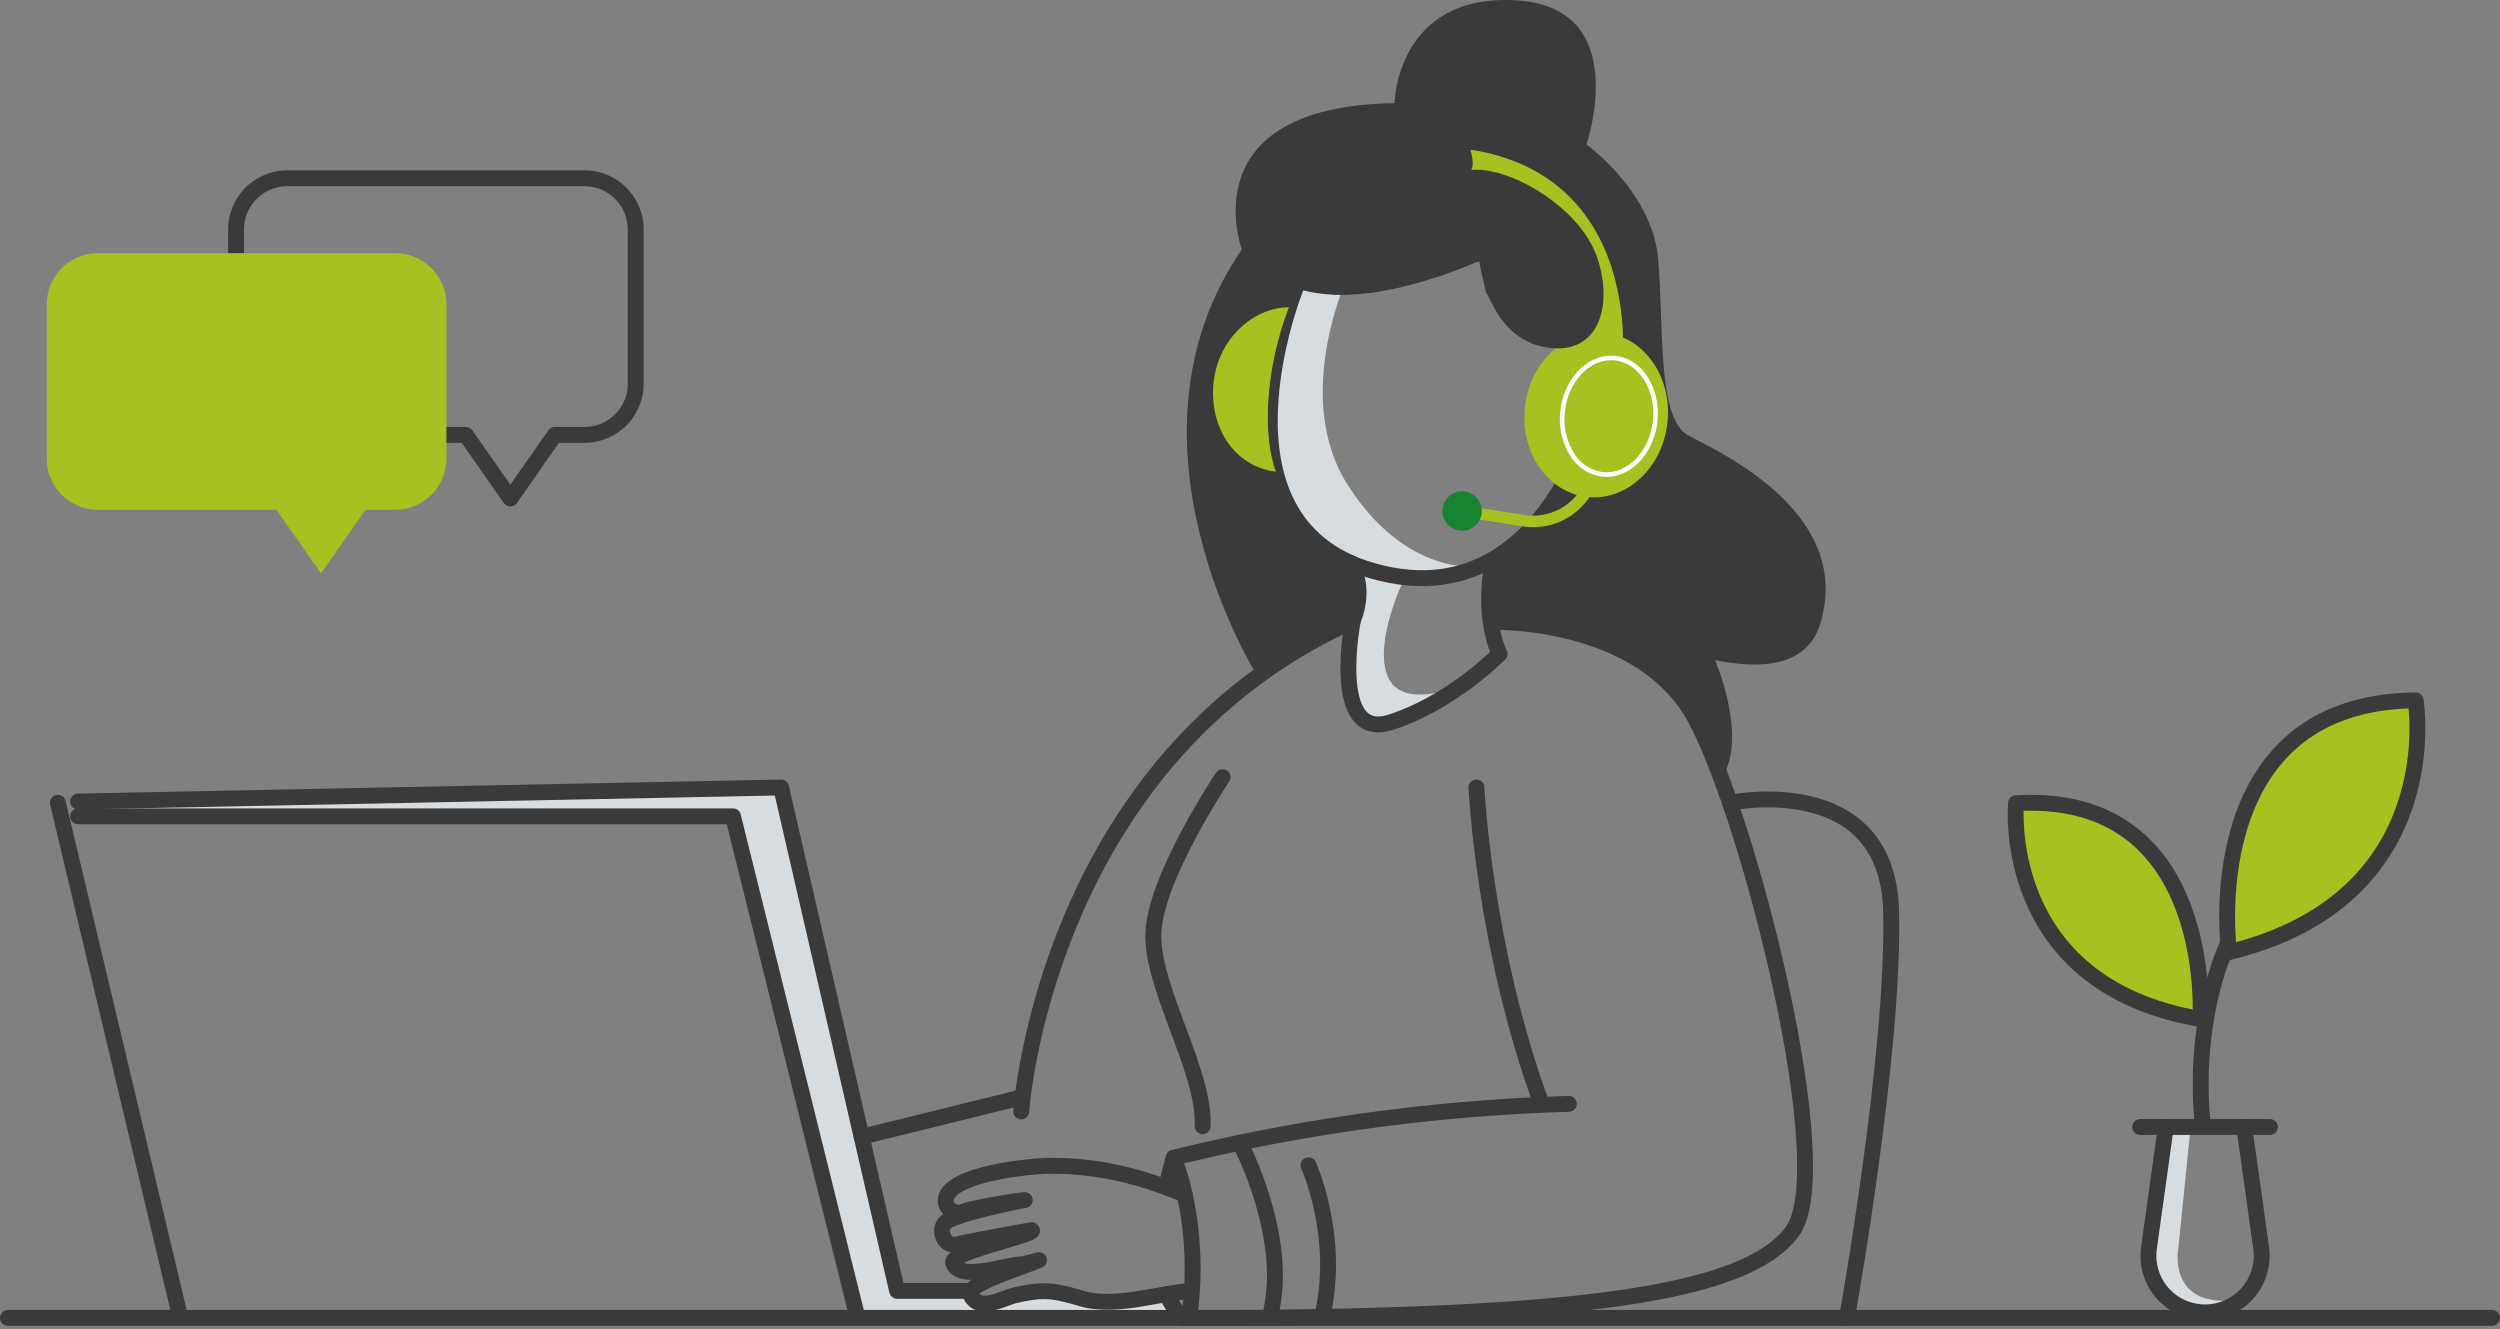 <svg xmlns="http://www.w3.org/2000/svg" width="535.701" height="284.845" viewBox="0 0 535.701 284.845">
  <rect x="0" y="0" width="535.701" height="284.845" fill="#808080" stroke="none"/>
  <g id="Group_1981" data-name="Group 1981" transform="translate(0 0)">
    <g id="Group_1982" data-name="Group 1982" transform="translate(1.701 0)">
      <path id="Path_13901" data-name="Path 13901" d="M21.166,222.946,171.8,218.438,196.663,326.3l15.672.674,2.309,2.054,1.956.54,4.307-2.015,6.833-1.177,4.452.493,6.181,1.1s5.518.6,6.105.547,5.9-.81,5.9-.81l4.331-.043,1.473,4.421H190.066l-2.467-1.819-17.031-69.115L161.662,225.3l-22.623-1.084Z" transform="translate(-6.129 -49.695)" fill="#d7dce0"/>
      <path id="Path_13902" data-name="Path 13902" d="M604.394,312.475l-2.742,26.941s-1.676,12.43,13.577,9.978l-2.213,1.465-4.6,1.333-4.565-.554-3.22-1.562-4.211-5.022-1.4-4.3,2.1-14.225,1.286-11.416,1.021-3.126Z" transform="translate(-136.682 -70.979)" fill="#d7dce0"/>
      <path id="Path_13903" data-name="Path 13903" d="M385.548,159.425s-6.761,13.722-3.572,21.121,15.921,1.771,15.921,1.771l-9.5,5.655-5.82,2.326h-4.9l-2.421-2.375-1.741-3.805v-8.479l.525-13.6.834-5.864Z" transform="translate(-86.29 -35.531)" fill="#d7dce0"/>
      <path id="Path_13904" data-name="Path 13904" d="M369.149,74.669s-13.192,26.846-.525,46.455,28.005,17.227,28.005,17.227l-9.849,2.531-11.1-.757-7.34-2.859s-6.884-4.859-7.139-4.922-6.059-7.527-6.059-7.527l-1.786-5.357-1.34-10.652.511-11.354,2.551-11.8,2.679-10.141Z" transform="translate(-81.399 -16.988)" fill="#d7dce0"/>
      <path id="Path_13905" data-name="Path 13905" d="M312.817,329.573c-11.719-4.979-20.984-6.189-28.454-6.19-4.338-.088-24.335,1.911-22.659,8.206a2.784,2.784,0,0,0,3.662,1.622c2.587-.962,10.41-2.184,13.153-2.494-3.8.735-12.682,2.594-16.138,4.274-3.022,1.3-1.286,6.138,1.892,5.2,1.692-.5,14.031-2.749,15.777-3.009,1.02.962-17.323,4.627-16.844,6.976,1.326,4.3,11.859.158,14.93.338.057-.006,3.387-.887,3.444-.893-4.012,1.659-15.39,5.177-14.725,7.25,1.657,4.108,6.939.887,9.574.281,5.853-1.346,7.941-1.146,13.7.506,7.342,2.42,16.3-.83,24.012-1.461" transform="translate(-60.649 -73.57)" fill="none" stroke="#3a3a3a" stroke-linecap="round" stroke-linejoin="round" stroke-width="3.402"/>
      <path id="Path_13906" data-name="Path 13906" d="M139.632,49.452H75.972a10.99,10.99,0,0,0-10.99,10.99v33.01a10.99,10.99,0,0,0,10.99,10.99h38.243l9.534,13.629,9.534-13.629h6.348a10.99,10.99,0,0,0,10.99-10.99V60.442A10.991,10.991,0,0,0,139.632,49.452Z" transform="translate(-16.097 -11.251)" fill="none" stroke="#3a3a3a" stroke-linecap="round" stroke-linejoin="round" stroke-width="3.402"/>
      <path id="Path_13907" data-name="Path 13907" d="M87.119,70.222H23.459a10.99,10.99,0,0,0-10.99,10.99v33.01a10.99,10.99,0,0,0,10.99,10.99H61.7l9.534,13.629,9.533-13.629h6.349a10.99,10.99,0,0,0,10.99-10.99V81.212a10.991,10.991,0,0,0-10.99-10.99" transform="translate(-4.151 -15.976)" fill="#a9c021"/>
      <path id="Path_13908" data-name="Path 13908" d="M610.332,300.215c-.708-7.22-1.185-22.856,5.275-38.095" transform="translate(-140.076 -59.633)" fill="none" stroke="#3a3a3a" stroke-linecap="round" stroke-linejoin="round" stroke-width="3.402"/>
      <path id="Path_13909" data-name="Path 13909" d="M617.689,248.214s-7.331-53.491,39.982-53.948c0,0,7.127,42.514-39.982,53.948" transform="translate(-141.747 -44.196)" fill="#a9c021"/>
      <path id="Path_13910" data-name="Path 13910" d="M617.689,248.214s-7.331-53.491,39.982-53.948c0,0,7.127,42.514-39.982,53.948" transform="translate(-141.747 -44.196)" fill="none" stroke="#3a3a3a" stroke-linecap="round" stroke-linejoin="round" stroke-width="3.402"/>
      <path id="Path_13911" data-name="Path 13911" d="M599.168,312.618l-3.611,25.908a12.134,12.134,0,1,0,24.035,0l-3.611-25.908" transform="translate(-136.778 -71.122)" fill="none" stroke="#3a3a3a" stroke-linecap="round" stroke-linejoin="round" stroke-width="3.402"/>
      <line id="Line_528" data-name="Line 528" x2="27.819" transform="translate(456.886 241.496)" fill="none" stroke="#3a3a3a" stroke-linecap="round" stroke-linejoin="round" stroke-width="3.402"/>
      <path id="Path_13912" data-name="Path 13912" d="M598.2,269.013s3.271-48.793-39.51-46.24c0,0-3.774,38.861,39.51,46.24" transform="translate(-128.399 -50.66)" fill="#a9c021"/>
      <path id="Path_13913" data-name="Path 13913" d="M598.2,269.013s3.271-48.793-39.51-46.24c0,0-3.774,38.861,39.51,46.24" transform="translate(-128.399 -50.66)" fill="none" stroke="#3a3a3a" stroke-linecap="round" stroke-linejoin="round" stroke-width="3.402"/>
      <line id="Line_529" data-name="Line 529" x2="532.299" transform="translate(0 282.397)" fill="none" stroke="#3a3a3a" stroke-linecap="round" stroke-linejoin="round" stroke-width="3.402"/>
      <line id="Line_530" data-name="Line 530" x1="26.069" y1="109.61" transform="translate(10.699 172.016)" fill="none" stroke="#3a3a3a" stroke-linecap="round" stroke-linejoin="round" stroke-width="3.402"/>
      <path id="Path_13914" data-name="Path 13914" d="M21.166,226.436H161.491L188,333.14" transform="translate(-6.129 -51.515)" fill="none" stroke="#3a3a3a" stroke-linecap="round" stroke-linejoin="round" stroke-width="3.402"/>
      <path id="Path_13915" data-name="Path 13915" d="M21.166,221.449,171.8,218.438,196.663,326.3H212.49" transform="translate(-6.129 -49.696)" fill="none" stroke="#3a3a3a" stroke-linecap="round" stroke-linejoin="round" stroke-width="3.402"/>
      <line id="Line_531" data-name="Line 531" y1="8.405" x2="34.071" transform="translate(182.924 235.192)" fill="none" stroke="#3a3a3a" stroke-linecap="round" stroke-linejoin="round" stroke-width="3.402"/>
      <path id="Path_13916" data-name="Path 13916" d="M282.772,277.413s4.954-74.807,70.623-104.9" transform="translate(-65.645 -39.248)" fill="none" stroke="#3a3a3a" stroke-linecap="round" stroke-linejoin="round" stroke-width="3.402"/>
      <path id="Path_13917" data-name="Path 13917" d="M393.225,172.515s31.7-.812,43.272,20.9,30.627,96.7,20.589,109.851-44.894,18.375-129.12,18.418c2.749-20.505-3.358-34.354-3.358-34.354s-1.076,3.707-1.509,6.368" transform="translate(-74.82 -39.247)" fill="none" stroke="#3a3a3a" stroke-linecap="round" stroke-linejoin="round" stroke-width="3.402"/>
      <path id="Path_13918" data-name="Path 13918" d="M323.1,358.982a16.223,16.223,0,0,0,3.545,5.127" transform="translate(-74.82 -81.67)" fill="none" stroke="#3a3a3a" stroke-linecap="round" stroke-linejoin="round" stroke-width="3.402"/>
      <path id="Path_13919" data-name="Path 13919" d="M334.26,215.574s-15.113,22.5-14.858,34.36,11.075,28.879,10.589,40.439" transform="translate(-73.978 -49.044)" fill="none" stroke="#3a3a3a" stroke-linecap="round" stroke-linejoin="round" stroke-width="3.402"/>
      <path id="Path_13920" data-name="Path 13920" d="M409.046,218.438s1.6,34.171,13.947,67.794" transform="translate(-94.373 -49.695)" fill="none" stroke="#3a3a3a" stroke-linecap="round" stroke-linejoin="round" stroke-width="3.402"/>
      <path id="Path_13921" data-name="Path 13921" d="M325.052,317.746A404.991,404.991,0,0,1,409.731,306.2" transform="translate(-75.264 -69.661)" fill="none" stroke="#3a3a3a" stroke-linecap="round" stroke-linejoin="round" stroke-width="3.402"/>
      <path id="Path_13922" data-name="Path 13922" d="M362.453,323.213s6.83,15.036,3.07,31.82" transform="translate(-83.773 -73.532)" fill="none" stroke="#3a3a3a" stroke-linecap="round" stroke-linejoin="round" stroke-width="3.402"/>
      <path id="Path_13923" data-name="Path 13923" d="M343.888,317.928s10.315,19.879,6.178,36.027" transform="translate(-79.549 -72.33)" fill="none" stroke="#3a3a3a" stroke-linecap="round" stroke-linejoin="round" stroke-width="3.402"/>
      <path id="Path_13924" data-name="Path 13924" d="M374.484,172.113s-5.1,26.059,8.1,21.811,23.305-14.659,23.305-14.659" transform="translate(-86.289 -39.156)" fill="none" stroke="#3a3a3a" stroke-linecap="round" stroke-linejoin="round" stroke-width="3.402"/>
      <path id="Path_13925" data-name="Path 13925" d="M357.269,79.874s-20.11,49.933,16.233,60.542c22.3,6.511,35.1-7.552,41.661-19.39" transform="translate(-81.331 -18.172)" fill="none" stroke="#3a3a3a" stroke-linecap="round" stroke-linejoin="round" stroke-width="3.402"/>
      <path id="Path_13926" data-name="Path 13926" d="M343.605,144.476S312.27,94.49,340.5,53.459c0,0-11.437-30.683,32.717-31.349,0,0,.379-23.376,25.839-22.056s15.287,30.9,15.287,30.9,14.09,10.077,15.362,24.522-.307,34.259,6.522,37.872,35.447,16.66,28.2,40.328c-2.719,8.875-12,9.925-22.541,7.771,0,0,7.068,16.232,1.569,25.079l-4.662-10.363-4.351-7.032-5.784-5.614-5.9-3.747-7.891-3.289-8.151-2.057-7.2-.749h-3.815l-2.151-.723V120.272l4.2-2.728,8.819-9.317,4.341-7.142L418,84.378l1.14-11.84-3.664-1.224-2.539,2.222-3.911,1.127-6.132-.969-4.1-2.435-3.1-3.5-2.911-5.153L391.409,55.9l-8.436,3.239-14.076,3.5-8.171.521-7.394-1.049-2.817,2.024-1.864,9.525L346.666,85.39l1.5,15.7,2.888,8.412,6.18,7.18,4.756,3.085,2.518,3.539.606,8.03-2.34,2.348-10.645,5.14-7.3,4.752Z" transform="translate(-76.096 0)" fill="#3a3a3a"/>
      <path id="Path_13927" data-name="Path 13927" d="M374.194,156.176s3.438,5.042.444,12.311" transform="translate(-86.444 -35.531)" fill="none" stroke="#3a3a3a" stroke-linecap="round" stroke-linejoin="round" stroke-width="3.402"/>
      <path id="Path_13928" data-name="Path 13928" d="M413.412,155.376s-2.628,11.007,1.357,20.081" transform="translate(-95.173 -35.349)" fill="none" stroke="#3a3a3a" stroke-linecap="round" stroke-linejoin="round" stroke-width="3.402"/>
      <path id="Path_13929" data-name="Path 13929" d="M439.116,81.776a54.576,54.576,0,0,0-2.148-14.037c-3.018-10.135-10.659-22.892-29.912-26.113a3.322,3.322,0,1,0-1.1,6.554c12.674,2.121,20.945,9.275,24.582,21.266a47.166,47.166,0,0,1,1.88,11.327c-7.241.759-13.376,7.322-14.317,15.914-.969,8.835,3.887,16.766,11.119,18.823a12.054,12.054,0,0,1-11.2,4.3l-13.185-2.066a1.231,1.231,0,0,0-.381,2.432l13.185,2.065a14.471,14.471,0,0,0,14.282-6.253c8.242.609,15.671-6.423,16.715-15.951.895-8.167-3.187-15.562-9.522-18.258" transform="translate(-93.039 -9.46)" fill="#a9c021"/>
      <path id="Path_13930" data-name="Path 13930" d="M408.052,140.5a4.217,4.217,0,1,1-4.217-4.217,4.217,4.217,0,0,1,4.217,4.217" transform="translate(-92.228 -31.006)" fill="#17822f"/>
      <path id="Path_13931" data-name="Path 13931" d="M442.194,124.631a8.5,8.5,0,0,1-.925-.051,9.487,9.487,0,0,1-6.966-4.64,14.711,14.711,0,0,1-2.01-9.435c.782-7.132,6.081-12.423,11.812-11.8s9.758,6.942,8.977,14.075c-.74,6.748-5.522,11.848-10.888,11.848m.982-24.989c-4.869,0-9.221,4.726-9.9,10.97a13.726,13.726,0,0,0,1.863,8.8,8.524,8.524,0,0,0,6.242,4.186c5.194.569,10-4.331,10.727-10.925s-2.914-12.42-8.106-12.99a7.531,7.531,0,0,0-.821-.045m9.416,13.088h0Z" transform="translate(-99.639 -22.445)" fill="#fff"/>
      <path id="Path_13932" data-name="Path 13932" d="M353.608,67.254s10.875,10.232,43.466-3.644c0,0,1.61,15.726,13.381,18.36s15.525-8.134,11.868-19.018S403.408,43.272,395.263,44.14c0,0,1.609-1.208-1.895-9.2s-39.76,32.317-39.76,32.317" transform="translate(-81.761 -7.71)" fill="#3a3a3a"/>
      <path id="Path_13933" data-name="Path 13933" d="M349.45,120.475c-8.924-1.13-14.4-9.547-13.339-19.258,1-9.1,8.335-15.936,16.131-15.992-4.874,12.633-5.837,26.963-2.793,35.251" transform="translate(-77.75 -19.389)" fill="#a9c021"/>
      <path id="Path_13934" data-name="Path 13934" d="M479.371,222.466s33.737-7.051,34.526,23.169-9.469,87.213-9.469,87.213" transform="translate(-110.372 -50.449)" fill="none" stroke="#3a3a3a" stroke-linecap="round" stroke-linejoin="round" stroke-width="3.402"/>
    </g>
  </g>
</svg>
